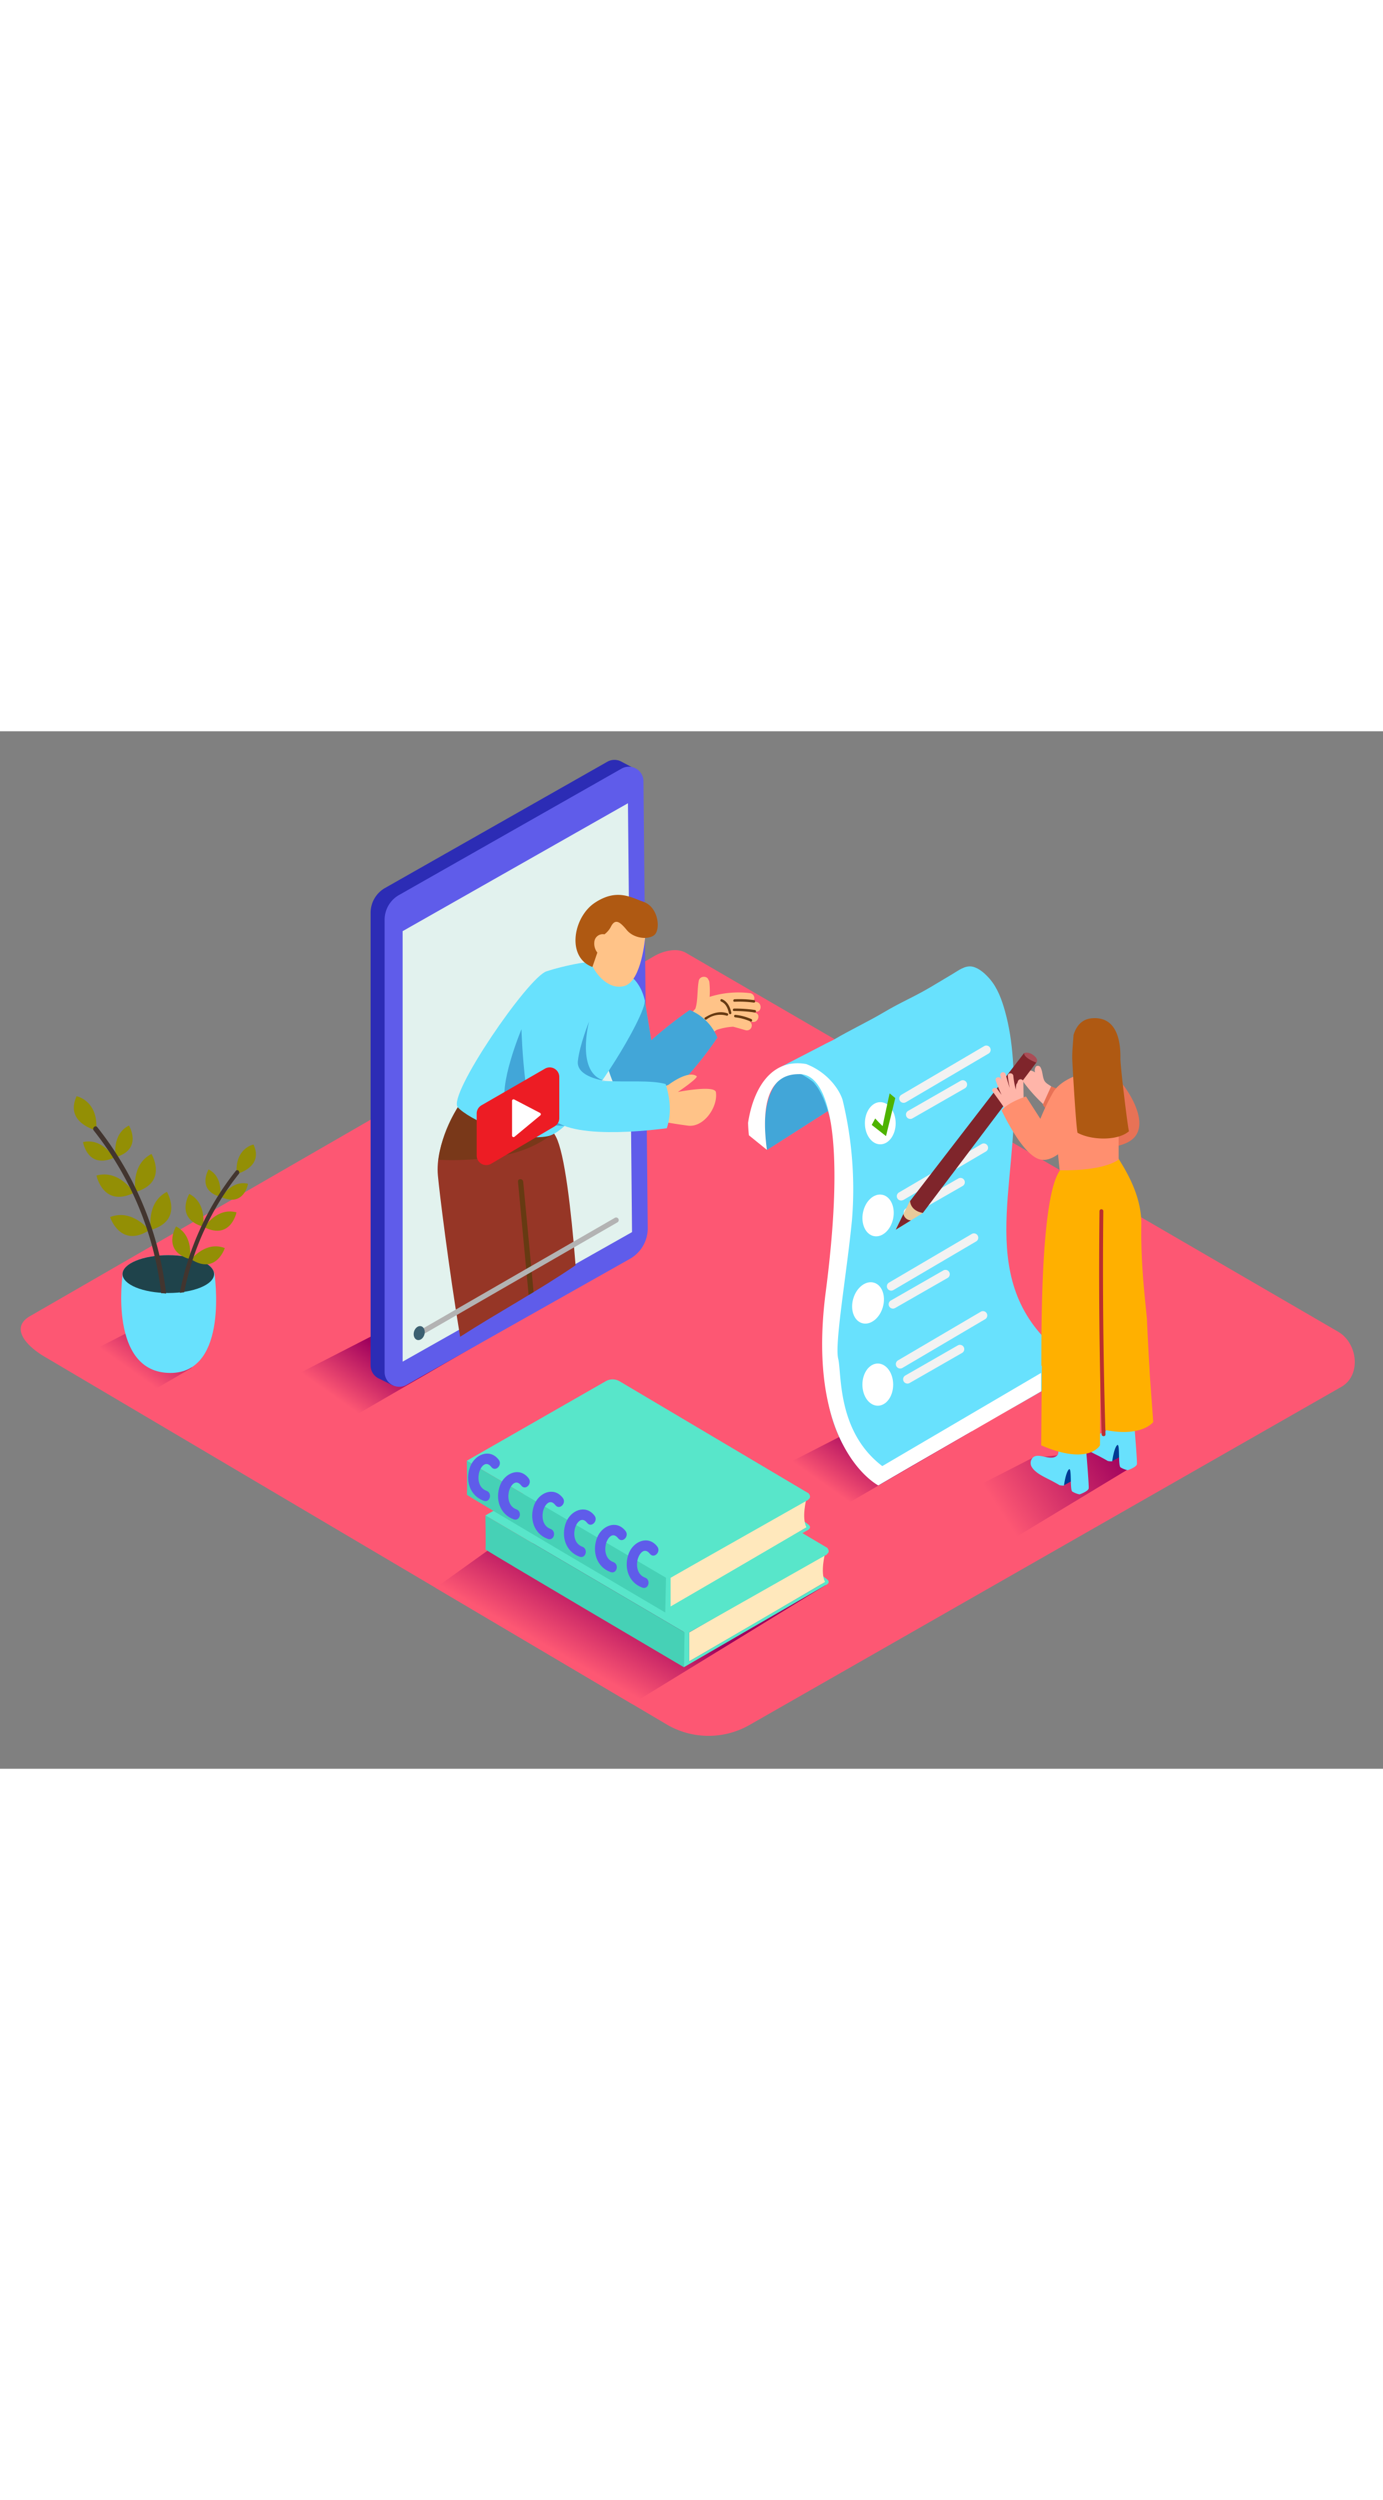 <svg id="Layer_2" data-name="Layer 2" xmlns="http://www.w3.org/2000/svg" xmlns:xlink="http://www.w3.org/1999/xlink" viewBox="0 0 400 300" data-imageid="video-tutorial-isometric" imageName="Video tutorial" class="illustrations_image" style="width: 166px;"><rect x="0" y="0" width="400" height="300" fill="#808080" stroke="none"/><defs><linearGradient id="linear-gradient" x1="38.01" y1="184.9" x2="49.11" y2="169.28" gradientUnits="userSpaceOnUse"><stop offset="0" stop-color="#fd5773"/><stop offset="1" stop-color="#9e005d"/></linearGradient><linearGradient id="linear-gradient-2" x1="101.35" y1="195.69" x2="112.45" y2="180.06" xlink:href="#linear-gradient"/><linearGradient id="linear-gradient-3" x1="243.42" y1="221.35" x2="254.52" y2="205.72" xlink:href="#linear-gradient"/><linearGradient id="linear-gradient-4" x1="289.06" y1="225.26" x2="322.3" y2="203.71" xlink:href="#linear-gradient"/><linearGradient id="linear-gradient-5" x1="169.06" y1="270.83" x2="181.63" y2="248.82" xlink:href="#linear-gradient"/></defs><title>PP</title><path d="M307.53,105.5,304,102.68c-.73-.59-1.54-.83-2-1.77-.51-1.15-.42-2.47-1-3.6a.87.87,0,0,0-1.37-.38,1.91,1.91,0,0,0-.26,1.71,3.59,3.59,0,0,0-2.16-.62,2,2,0,0,0-1.58,1.8c-.15,1.18.76,2.11,1.45,3a46.76,46.76,0,0,0,5.26,5.57c.33.29,3.6,2.77,3.51,3.12Z" fill="#ffb5a9"/><polyline points="305.85 103.39 304.01 102.69 301.6 107.99 303.19 110.23" fill="#e87256"/><path d="M193.23,287.42,13.5,181.2C7.78,178,2.87,172.71,8.45,169.25l180.37-104c2.71-1.68,6.82-2.78,9.57-1.18L387,173.61c5.72,3.32,6.75,12.6,1,15.93L216.92,287.25A23.9,23.9,0,0,1,193.23,287.42Z" fill="#fd5773"/><path d="M58.56,178.74a1.73,1.73,0,0,1,.7-.45A25,25,0,0,0,53.14,167l-3.53.37L24.5,180.23l20.61,9.87,10.28-6A17.34,17.34,0,0,1,58.56,178.74Z" fill="url(#linear-gradient)"/><polyline points="139.03 176.78 103.52 197.38 82.91 187.51 108.02 174.63 129.9 172.32" fill="url(#linear-gradient-2)"/><polyline points="281.1 202.44 245.59 223.03 224.98 213.17 250.09 200.29 271.98 197.98" fill="url(#linear-gradient-3)"/><polyline points="328.83 211.85 294.05 232.88 273.45 223.01 298.56 210.13 320.44 207.82" fill="url(#linear-gradient-4)"/><polyline points="145.64 233.61 126 247.68 182.8 281.25 239.12 246.72" fill="url(#linear-gradient-5)"/><path d="M229.77,97.49s-11.23,3.2-7.93,23.57l24.61-15.72S236.49,95.55,229.77,97.49Z" fill="#68e1fd" class="target-color"/><path d="M229.77,97.49s-11.23,3.2-7.93,23.57l24.61-15.72S236.49,95.55,229.77,97.49Z" fill="#06489e" opacity="0.39"/><path d="M35.47,157s-4.16,28.45,13.75,28.55C66.43,185.6,62,156.62,62,156.62S49.48,145.73,35.47,157Z" fill="#68e1fd" class="target-color"/><ellipse cx="48.68" cy="156.96" rx="13.24" ry="5.47" fill="#68e1fd" class="target-color"/><ellipse cx="48.68" cy="156.96" rx="13.24" ry="5.47" opacity="0.7"/><path d="M27.84,115.42s-9.23-2.21-5.69-9.89C22.16,105.52,28.51,106.78,27.84,115.42Z" fill="#938f05"/><path d="M33.46,123.16S32.18,116.6,37.3,114C37.3,114,41.42,120.83,33.46,123.16Z" fill="#938f05"/><path d="M39.21,133.22s-1.53-7.85,4.6-11C43.81,122.21,48.74,130.43,39.21,133.22Z" fill="#938f05"/><path d="M43.67,144.18s-1.53-7.85,4.6-11C48.27,133.16,53.2,141.39,43.67,144.18Z" fill="#938f05"/><path d="M32.9,123.34s-3.26-5.84-8.88-4.55C24,118.78,25.3,126.69,32.9,123.34Z" fill="#938f05"/><path d="M38.73,133.46s-4.17-6.83-10.83-5C27.9,128.43,29.81,137.83,38.73,133.46Z" fill="#938f05"/><path d="M43.16,144.28s-4.89-6.33-11.32-3.81C31.84,140.47,34.77,149.6,43.16,144.28Z" fill="#938f05"/><path d="M46.61,162.5h.13a6.38,6.38,0,0,1,1.29.1.64.64,0,0,0,0-.13,94.61,94.61,0,0,0-19.9-48c-.57-.72-1.59.3-1,1a92.88,92.88,0,0,1,19.48,47Z" fill="#42352f"/><path d="M68.45,128s7.92-1.9,4.88-8.49C73.32,119.46,67.88,120.54,68.45,128Z" fill="#938f05"/><path d="M63.63,134.59s1.1-5.63-3.3-7.9C60.33,126.69,56.8,132.59,63.63,134.59Z" fill="#938f05"/><path d="M58.7,143.23s1.31-6.73-3.95-9.45C54.75,133.77,50.52,140.83,58.7,143.23Z" fill="#938f05"/><path d="M54.87,152.63s1.31-6.73-3.95-9.45C50.92,143.17,46.69,150.23,54.87,152.63Z" fill="#938f05"/><path d="M64.11,134.74s2.79-5,7.62-3.91C71.73,130.84,70.63,137.62,64.11,134.74Z" fill="#938f05"/><path d="M59.11,143.43s3.57-5.86,9.29-4.32C68.4,139.12,66.76,147.18,59.11,143.43Z" fill="#938f05"/><path d="M55.31,152.71s4.2-5.43,9.71-3.27C65,149.44,62.51,157.27,55.31,152.71Z" fill="#938f05"/><path d="M68.2,127.11A81.13,81.13,0,0,0,52,162.39c.42-.07.85-.13,1.28-.17A79.67,79.67,0,0,1,69.07,128C69.56,127.37,68.69,126.49,68.2,127.11Z" fill="#42352f"/><path d="M111.29,45.36,175.66,8.81a4.19,4.19,0,0,1,4.1,0h0l4.4,2.31-2.24.66a4.32,4.32,0,0,1,.07.71l1.23,129.19a10.13,10.13,0,0,1-5.15,8.92l-64.63,36.49a4.35,4.35,0,0,1-.4.19l.81,2-4-2a4.31,4.31,0,0,1-.77-.4l0,0h0a4.18,4.18,0,0,1-1.89-3.52V52.53A8.24,8.24,0,0,1,111.29,45.36Z" fill="#2c2cb5"/><path d="M182.19,152.55,117.56,189a4.24,4.24,0,0,1-6.32-3.69V54.51a8.24,8.24,0,0,1,4.17-7.16l64.37-36.55a4.24,4.24,0,0,1,6.33,3.65l1.23,129.19A10.13,10.13,0,0,1,182.19,152.55Z" fill="#5f5cea"/><polygon points="182.8 144.82 116.45 182.28 116.45 57.8 181.62 20.81 182.8 144.82" fill="#e2f2ee"/><path d="M133.08,175.09c-3.3-20-6-41.83-6.43-46.62-.89-9.35,5.76-19.76,5.76-19.76s22.65-2.41,28.38,8.53c2.5,4.77,4.37,20.7,5.68,37.16C155.66,161.81,144.09,168,133.08,175.09Z" fill="#963626"/><path d="M152.89,163l-3.07-32.74c-.09-1,1.42-1,1.51,0l3,31.88Z" fill="#663a12"/><path d="M146,122.55a33.07,33.07,0,0,0,14.17-6.35l-.21-.35c-19.76,0-27.52-7.15-27.52-7.15a37.34,37.34,0,0,0-5.64,15.21A79.41,79.41,0,0,0,146,122.55Z" fill="#663a12" opacity="0.59"/><path d="M218.42,81.38a31.8,31.8,0,0,0-5.1-.85,28.44,28.44,0,0,1,5.21.54c1.79.29,2-2.53.21-2.82l-.89-.14a1.47,1.47,0,0,0-.92-2.38,27.71,27.71,0,0,0-11.69,1.07,23.53,23.53,0,0,0-.08-4.28,1.25,1.25,0,0,0-.28-.67c-.34-1.21-2.53-1.18-2.8.38-.39,2.27-.27,4.58-.66,6.82a8.9,8.9,0,0,1-.31,1.2Q198.52,83,196,85.75c-1.19,1.32,1,2.88,2.22,1.71a1.67,1.67,0,0,0,.76.62l-.21.28a1.26,1.26,0,0,0-.15,1.27l-.2.2c-1.29,1.27.52,3.44,1.82,2.17l.45-.45a1.14,1.14,0,0,0,1.66-.46,13.31,13.31,0,0,1,4.38-4.36l.55-.38a17.89,17.89,0,0,1,4.75-.92c1.2.3,2.4.67,3.58,1a1.41,1.41,0,0,0,1.1-2.58l.77.17C219.21,84.49,220.19,81.83,218.42,81.38Z" fill="#ffc388"/><path d="M218.08,77.74a31.26,31.26,0,0,0-5.62-.25c-.46,0-.52.74-.05.72a31.26,31.26,0,0,1,5.62.25C218.48,78.52,218.54,77.8,218.08,77.74Z" fill="#663a12"/><path d="M218.34,80.6a38.73,38.73,0,0,0-6-.42c-.46,0-.52.72-.05.72a38.72,38.72,0,0,1,6,.42C218.75,81.39,218.8,80.67,218.34,80.6Z" fill="#663a12"/><path d="M210.38,81.55c-2.3-.78-4.53,0-6.49,1.23-.39.25.08.8.46.55a6.57,6.57,0,0,1,5.78-1.1A.36.36,0,0,0,210.38,81.55Z" fill="#663a12"/><path d="M211.53,81.38c-.37-1.63-1.07-3.22-2.71-3.9-.43-.18-.67.5-.24.68,1.39.58,1.94,2,2.24,3.35C210.92,82,211.63,81.83,211.53,81.38Z" fill="#663a12"/><path d="M217.32,83.23A15.28,15.28,0,0,0,212.7,82c-.46-.05-.52.67-.05.72a14.66,14.66,0,0,1,4.43,1.21C217.5,84.1,217.74,83.42,217.32,83.23Z" fill="#663a12"/><path d="M199.48,80.61a119.68,119.68,0,0,0-11.11,8.73l-1.91-11.68-14.14,4.57s3,18.41,7.23,23.16c0,0,3.84,5.41,11,1.6,5.07-2.71,13.08-12.55,16.92-18.42A14.52,14.52,0,0,0,199.48,80.61Z" fill="#68e1fd" class="target-color"/><path d="M199.48,80.61a119.68,119.68,0,0,0-11.11,8.73l-1.91-11.68-14.14,4.57s3,18.41,7.23,23.16c0,0,3.84,5.41,11,1.6,5.07-2.71,13.08-12.55,16.92-18.42A14.52,14.52,0,0,0,199.48,80.61Z" fill="#06489e" opacity="0.39"/><path d="M170.41,66.8c-.75-.19-6.95.86-12.34,2.61s-28.74,35.89-25.67,39.31,17.49,10.22,26.16,8.34,28.86-35.56,27.91-39.39c-2.17-8.77-8.95-8.8-8.95-8.8" fill="#68e1fd" class="target-color"/><path d="M186.61,59.41s-1,12.92-6.05,14.25-9-4.39-9.92-7.43S171,49,179.35,51.69,186.61,59.41,186.61,59.41Z" fill="#ffc388"/><path d="M186.07,49.3c-3.56-1.24-7.67-3.91-14,.27s-8.29,15.79-.73,18.59L172.77,64a4.22,4.22,0,0,1-.88-3,2.45,2.45,0,0,1,2.93-2.28,6.41,6.41,0,0,0,1.88-2.22c1.28-2.53,2.72-1.28,4.6,1s5.87,2.93,7.85,1.5S190.58,50.87,186.07,49.3Z" fill="#af5912"/><path d="M174.6,104.37s-7.51-6.26-7.51-9S171,72.59,164.54,71,152.84,84.57,151,93.49s11.75,18.41,11.75,18.41" fill="#68e1fd" class="target-color"/><path d="M185.16,105.09l8.15-2.83s5.57-4.34,8.16-2.55c.69.48-5.41,4.59-5.41,4.59s10.65-2.09,11,.06c.63,4.18-3.4,10.19-8,9.69a142,142,0,0,1-14.81-2.73" fill="#ffc388"/><path d="M192.52,102c-4.53-1.22-11.26-.49-17.56-.89-8.09,0-17.28-.84-16.63,7.79.72,9.6,27,6.87,34.52,5.89C194.27,110.65,193.86,106.21,192.52,102Z" fill="#68e1fd" class="target-color"/><path d="M163.33,114.09s-10.18-3.27-11.26-11.93-1.25-16-1.25-16-7.05,16.84-4.31,22.37S163.33,114.09,163.33,114.09Z" fill="#06489e" opacity="0.39"/><path d="M175,101.06s-8.38-1-7.87-5.68,3.24-11.45,3.24-11.45S166.39,99.09,175,101.06Z" fill="#06489e" opacity="0.39"/><path d="M139.26,108.15,157.6,97.57a2.77,2.77,0,0,1,4.16,2.4v11.9a2.77,2.77,0,0,1-1.37,2.39l-18.34,10.8a2.77,2.77,0,0,1-4.18-2.39V110.56A2.77,2.77,0,0,1,139.26,108.15Z" fill="#ed1c24"/><path d="M148.1,106.85c0,2,0,7.83,0,10.08a.43.43,0,0,0,.7.33l7.47-6.19a.43.43,0,0,0-.08-.71l-7.46-3.89A.43.43,0,0,0,148.1,106.85Z" fill="#fff"/><path d="M121.34,175l57.24-33a.75.75,0,0,0-.76-1.3l-57.24,33a.75.75,0,0,0,.76,1.3Z" fill="#b3b3b3"/><ellipse cx="121.25" cy="174.03" rx="2.06" ry="1.56" transform="translate(-79.5 242.5) rotate(-73.97)" fill="#3c6071"/><path d="M312.29,183.63c-10.64,7.7-22.78,13.6-34,20.15-8.1,4.72-16.15,9.52-24.23,14.27-25.54-19.87-11.78-52.93-11.66-79.46,0-9.18-.13-18.77-2.62-27.67-.91-3.25-2.14-6.68-4.37-9.28-1-1.13-8.1-5.48-9.91-4.41l12.69-6.56c.76-.45,2.43-1.17,3.19-1.62,4.31-2.55,9.85-5.18,14.15-7.73,5.31-3.15,8.51-4.32,13.82-7.46l6-3.58c1.73-1,3.78-2.7,5.95-2.21,1.94.44,3.75,2.13,5,3.59,2.23,2.6,3.46,6,4.37,9.28,2.5,8.9,2.66,18.49,2.62,27.67C293.2,136.33,281.59,164.6,312.29,183.63Z" fill="#68e1fd" class="target-color"/><ellipse cx="254.6" cy="113.34" rx="4.45" ry="6.1" fill="#fff"/><path d="M262,107.27,285.9,93.21a1.25,1.25,0,0,0-1.26-2.16l-23.93,14.06a1.25,1.25,0,0,0,1.26,2.16Z" fill="#f2f2f2"/><path d="M263.91,111.93l15.18-8.7a1.25,1.25,0,0,0-1.26-2.16l-15.18,8.7a1.25,1.25,0,0,0,1.26,2.16Z" fill="#f2f2f2"/><ellipse cx="253.96" cy="140.01" rx="6.1" ry="4.45" transform="translate(65.98 360.82) rotate(-78.46)" fill="#fff"/><path d="M261.31,135.52l23.93-14.06A1.25,1.25,0,0,0,284,119.3L260,133.36a1.25,1.25,0,0,0,1.26,2.16Z" fill="#f2f2f2"/><path d="M263.25,140.18l15.18-8.7a1.25,1.25,0,0,0-1.26-2.16L262,138a1.25,1.25,0,0,0,1.26,2.16Z" fill="#f2f2f2"/><ellipse cx="251.06" cy="165.3" rx="6.1" ry="4.45" transform="translate(21.77 359.67) rotate(-73.65)" fill="#fff"/><path d="M258.39,161.58l23.93-14.06a1.25,1.25,0,0,0-1.26-2.16l-23.93,14.06a1.25,1.25,0,0,0,1.26,2.16Z" fill="#f2f2f2"/><path d="M258.9,166.77l15.18-8.7a1.25,1.25,0,0,0-1.26-2.16l-15.18,8.7a1.25,1.25,0,0,0,1.26,2.16Z" fill="#f2f2f2"/><ellipse cx="253.88" cy="188.92" rx="4.45" ry="6.1" fill="#fff"/><path d="M261,184.1,284.93,170a1.25,1.25,0,0,0-1.26-2.16l-23.93,14.06A1.25,1.25,0,0,0,261,184.1Z" fill="#f2f2f2"/><path d="M263.09,188.45l15.18-8.7a1.25,1.25,0,0,0-1.26-2.16l-15.18,8.7a1.25,1.25,0,0,0,1.26,2.16Z" fill="#f2f2f2"/><path d="M252.13,113.83l1-1.87s2.17,2.39,2.17,2.15,2-9.4,2-9.4l1.64,1.35-2.68,11Z" fill="#4eb300"/><path d="M296.2,93.07s1.2-.61,2.8.68.71,2.1.71,2.1S295.86,95.41,296.2,93.07Z" fill="#aa4d56"/><path d="M265.59,140c.24-.12,1.1-.66,1.35-.76l32.78-43.43s-3.68-1.33-3.51-2.78L263.09,136c-.28.77-.59,1.52-.92,2.28l2.12,2.38A4.92,4.92,0,0,1,265.59,140Z" fill="#7f252b"/><path d="M266.94,139.28s-3.54-.4-3.74-3.56l-4.13,8.41Z" fill="#e8ca9a"/><path d="M259.07,144.13l2.23-4.57a2.27,2.27,0,0,0,2.18,1.86Z" fill="#7f252b"/><path d="M319.45,122.09a.76.76,0,0,1,.25-1.34c2.54-.67,5.52-1,7.64-2.63,4.5-3.56,1.06-10.62-1.41-14.33a23.77,23.77,0,0,0-3.81-4.43c-.11-.1-1.83-1.4-1.82-1.45l-7.88,26-2.73,2a34.75,34.75,0,0,0,9.32.24A18.27,18.27,0,0,1,319.45,122.09Z" fill="#e87256"/><path d="M321.63,211.06l3.27-1.81-.83-4.67s-4.87.46-5.3,2.19" fill="#003b94"/><path d="M320.4,211c-.74-.45-1.51-.85-2.26-1.26-1.89-1-4.62-2.11-5.78-4a2.26,2.26,0,0,1,.15-2.54c1.72-2.07,5.46,1.33,7.38-1,.38-.46.55-7.65.55-7.65l7.29,2s1.24,14.46,1.1,15.36-2.65,1.75-2.65,1.75a6.46,6.46,0,0,1-2.1-.82c-.76-.56-.07-7.34-1-6.39s-1.4,4.66-1.4,4.66A5,5,0,0,1,320.4,211Z" fill="#68e1fd" class="target-color"/><path d="M307.68,218.05l3.27-1.81-.83-4.67s-4.87.46-5.3,2.19" fill="#003b94"/><path d="M306.45,218c-.74-.45-1.51-.85-2.26-1.26-1.89-1-4.62-2.11-5.78-4a2.26,2.26,0,0,1,.15-2.54c1.72-2.07,5.46,1.33,7.38-1,.38-.46.55-7.65.55-7.65l7.29,2s1.24,14.46,1.1,15.36-2.65,1.75-2.65,1.75a6.46,6.46,0,0,1-2.1-.82c-.76-.56-.07-7.34-1-6.39s-1.4,4.66-1.4,4.66A5,5,0,0,1,306.45,218Z" fill="#68e1fd" class="target-color"/><path d="M331.44,171l2.11,28.73s-3.41,4.72-14.9,2.09h0l-.11-19.37" fill="#ffb000"/><path d="M318.14,176.72c.25,2.48,0,29.76,0,29.76s-3.17,5.94-17,0l.19-23.18" fill="#ffb000"/><path d="M332.51,185.5c-.94.65-1.27-7.68-2.25-7.11a56,56,0,0,1-11.33,5l-.09,0a.78.78,0,0,0-1,.39,59.87,59.87,0,0,1-7.44,1.69c-3.23.52-5.9-1.87-9.21-2,0-12.68-.06-48.82,5.34-56.45l16-5.34c.07,1.32,7.76,10.22,7.57,21.07-.21,12.23,1.38,23.77,1.65,27.59C331.72,170.94,332.48,184.81,332.51,185.5Z" fill="#ffb000"/><path d="M305,112.39l1.48,14.55s11.92.48,17.06-3.07V111.53" fill="#ff8f6f"/><path d="M288.46,103.48l1.22,1.66A39.93,39.93,0,0,1,288,101c-.34-1,1.21-1.35,1.55-.39l.18.49q-.22-.77-.42-1.55a.8.8,0,0,1,1.55-.39,41.49,41.49,0,0,0,1.2,4,28.36,28.36,0,0,1-.57-3.51c-.1-1,1.5-1,1.59,0a25.27,25.27,0,0,0,.72,4q0-.68.13-1.37a.81.81,0,0,1,.33-.57c0-.18.1-.35.16-.53a.8.8,0,0,1,1.56.24l.1,6a7.17,7.17,0,0,0,1.12,1.71,27.81,27.81,0,0,0-2.22,1.74,22.93,22.93,0,0,0-1.81,1.74q-.77-1-1.48-2a.87.87,0,0,1-.15-.17q-2.14-3.16-4.42-6.23C286.46,103.45,287.86,102.67,288.46,103.48Z" fill="#ffb5a9"/><path d="M312.58,99.12s-5.63,1.52-7.91,5.17a64.39,64.39,0,0,0-3.77,7.78l-4.16-6.46s-5,1.55-7.05,4c0,0,6,13.09,11.21,14.22s10.75-7.76,10.75-7.76,1.15,3.68.92-.25" fill="#ff8f6f"/><path d="M326.53,115.65c-3.18,2.81-10.8,2.67-14.88.45-.42-1.45-1.48-19.63-1.52-21.18-.07-2.24.19-4.48.34-6.72a.65.65,0,0,0,0-.29c.75-2.52,2.29-4.66,5.33-4.92,7.87-.67,8.31,8,8.25,11.58C324,96.63,326.13,114.32,326.53,115.65Z" fill="#af5912"/><path d="M318,138.76a.55.55,0,0,1,1.11,0q-.35,32.28.63,64.54c0,.71-1.08.71-1.11,0Q317.62,171,318,138.76Z" fill="#ba2f2f"/><path d="M255.18,212.48c-13.15-10-11.69-26.71-12.76-31.09s2.52-24.85,4-40.13a109.61,109.61,0,0,0-2.7-34.57c-.8-2.8-4.15-8-10.56-10.47-10.26-1.75-15.34,7.39-16.8,17,.06,2.16.25,3.61.25,3.61l5.2,4.21c-2.91-21.53,6.38-21.9,9.48-21.9,8.37,0,13.36,18.05,7.52,63.1S254,218.05,254,218.05l47.1-27.18v-5.33Z" fill="#fff"/><path d="M238.63,246.92c.19,0,1.92-.69.46-1.8a29.9,29.9,0,0,0-3-2.06" fill="#58e6ca"/><path d="M238.63,237.76s-1.45,5.38,0,8.25l-19.76,11.61-19.54,11.31v-8.35" fill="#ffe8bc"/><path d="M239.28,236.92q-.07.56-.14,1.12l-39.81,22.53v8.35l39.78-23.2c0,.33,0,.66,0,1l-41.33,23.92V259.24Z" fill="#58e6ca"/><path d="M239.06,237.07,198,260.57l-57.61-33.82,40.18-23a4,4,0,0,1,4,0L239.07,236A.6.6,0,0,1,239.06,237.07Z" fill="#58e6ca"/><path d="M197.79,270.63s-57.58-33.91-57.4-34.07,0-9.81,0-9.81L198,260.57Z" fill="#46d1b6"/><path d="M239.07,236a1.46,1.46,0,0,1,.6,1c.07.7-.68,1-.94,1.19" fill="#58e6ca"/><path d="M233.24,231.1c.19,0,1.92-.69.46-1.8a29.9,29.9,0,0,0-3-2.06" fill="#58e6ca"/><path d="M233.24,221.94s-1.45,5.38,0,8.25L213.48,241.8l-19.54,11.31v-8.35" fill="#ffe8bc"/><path d="M233.89,221.11q-.07.56-.14,1.12l-39.81,22.53v8.35l39.78-23.2c0,.33,0,.66,0,1l-41.33,23.92V243.43Z" fill="#58e6ca"/><path d="M233.68,221.26l-41.06,23.5L135,210.94l40.18-23a4,4,0,0,1,4,0l54.51,32.31A.6.6,0,0,1,233.68,221.26Z" fill="#58e6ca"/><path d="M192.41,254.82s-57.58-33.91-57.4-34.07,0-9.81,0-9.81l57.61,33.82Z" fill="#46d1b6"/><path d="M233.68,220.23a1.46,1.46,0,0,1,.6,1c.07.7-.68,1-.94,1.19" fill="#58e6ca"/><path d="M144.24,210.64c-2.63-3.4-6.93-1.48-8.25,2-1.48,3.9-.18,8.37,3.91,9.87,1.82.66,2.6-2.23.8-2.89-2.06-.75-2.59-3-2.19-5,.37-1.79,1.94-4,3.6-1.88C143.3,214.29,145.41,212.15,144.24,210.64Z" fill="#5f5cea"/><path d="M152.89,216c-2.63-3.4-6.93-1.48-8.25,2-1.48,3.9-.18,8.37,3.91,9.87,1.82.66,2.6-2.23.8-2.89-2.06-.75-2.59-3-2.19-5,.37-1.79,1.94-4,3.6-1.88C151.95,219.67,154.06,217.53,152.89,216Z" fill="#5f5cea"/><path d="M162.77,221.67c-2.63-3.4-6.93-1.48-8.25,2-1.48,3.9-.18,8.37,3.91,9.87,1.82.66,2.6-2.23.8-2.89-2.06-.75-2.59-3-2.19-5,.37-1.79,1.94-4,3.6-1.88C161.83,225.31,163.94,223.18,162.77,221.67Z" fill="#5f5cea"/><path d="M171.95,226.8c-2.63-3.4-6.93-1.48-8.25,2-1.48,3.9-.18,8.37,3.91,9.87,1.82.66,2.6-2.23.8-2.89-2.06-.75-2.59-3-2.19-5,.37-1.79,1.94-4,3.6-1.88C171,230.44,173.11,228.31,171.95,226.8Z" fill="#5f5cea"/><path d="M180.92,231.25c-2.63-3.4-6.93-1.48-8.25,2-1.48,3.9-.18,8.37,3.91,9.87,1.82.66,2.6-2.23.8-2.89-2.06-.75-2.59-3-2.19-5,.37-1.79,1.94-4,3.6-1.88C180,234.89,182.09,232.76,180.92,231.25Z" fill="#5f5cea"/><path d="M190.1,235.74c-2.63-3.4-6.93-1.48-8.25,2-1.48,3.9-.18,8.37,3.91,9.87,1.82.66,2.6-2.23.8-2.89-2.06-.75-2.59-3-2.19-5,.37-1.79,1.94-4,3.6-1.88C189.16,239.38,191.27,237.25,190.1,235.74Z" fill="#5f5cea"/></svg>